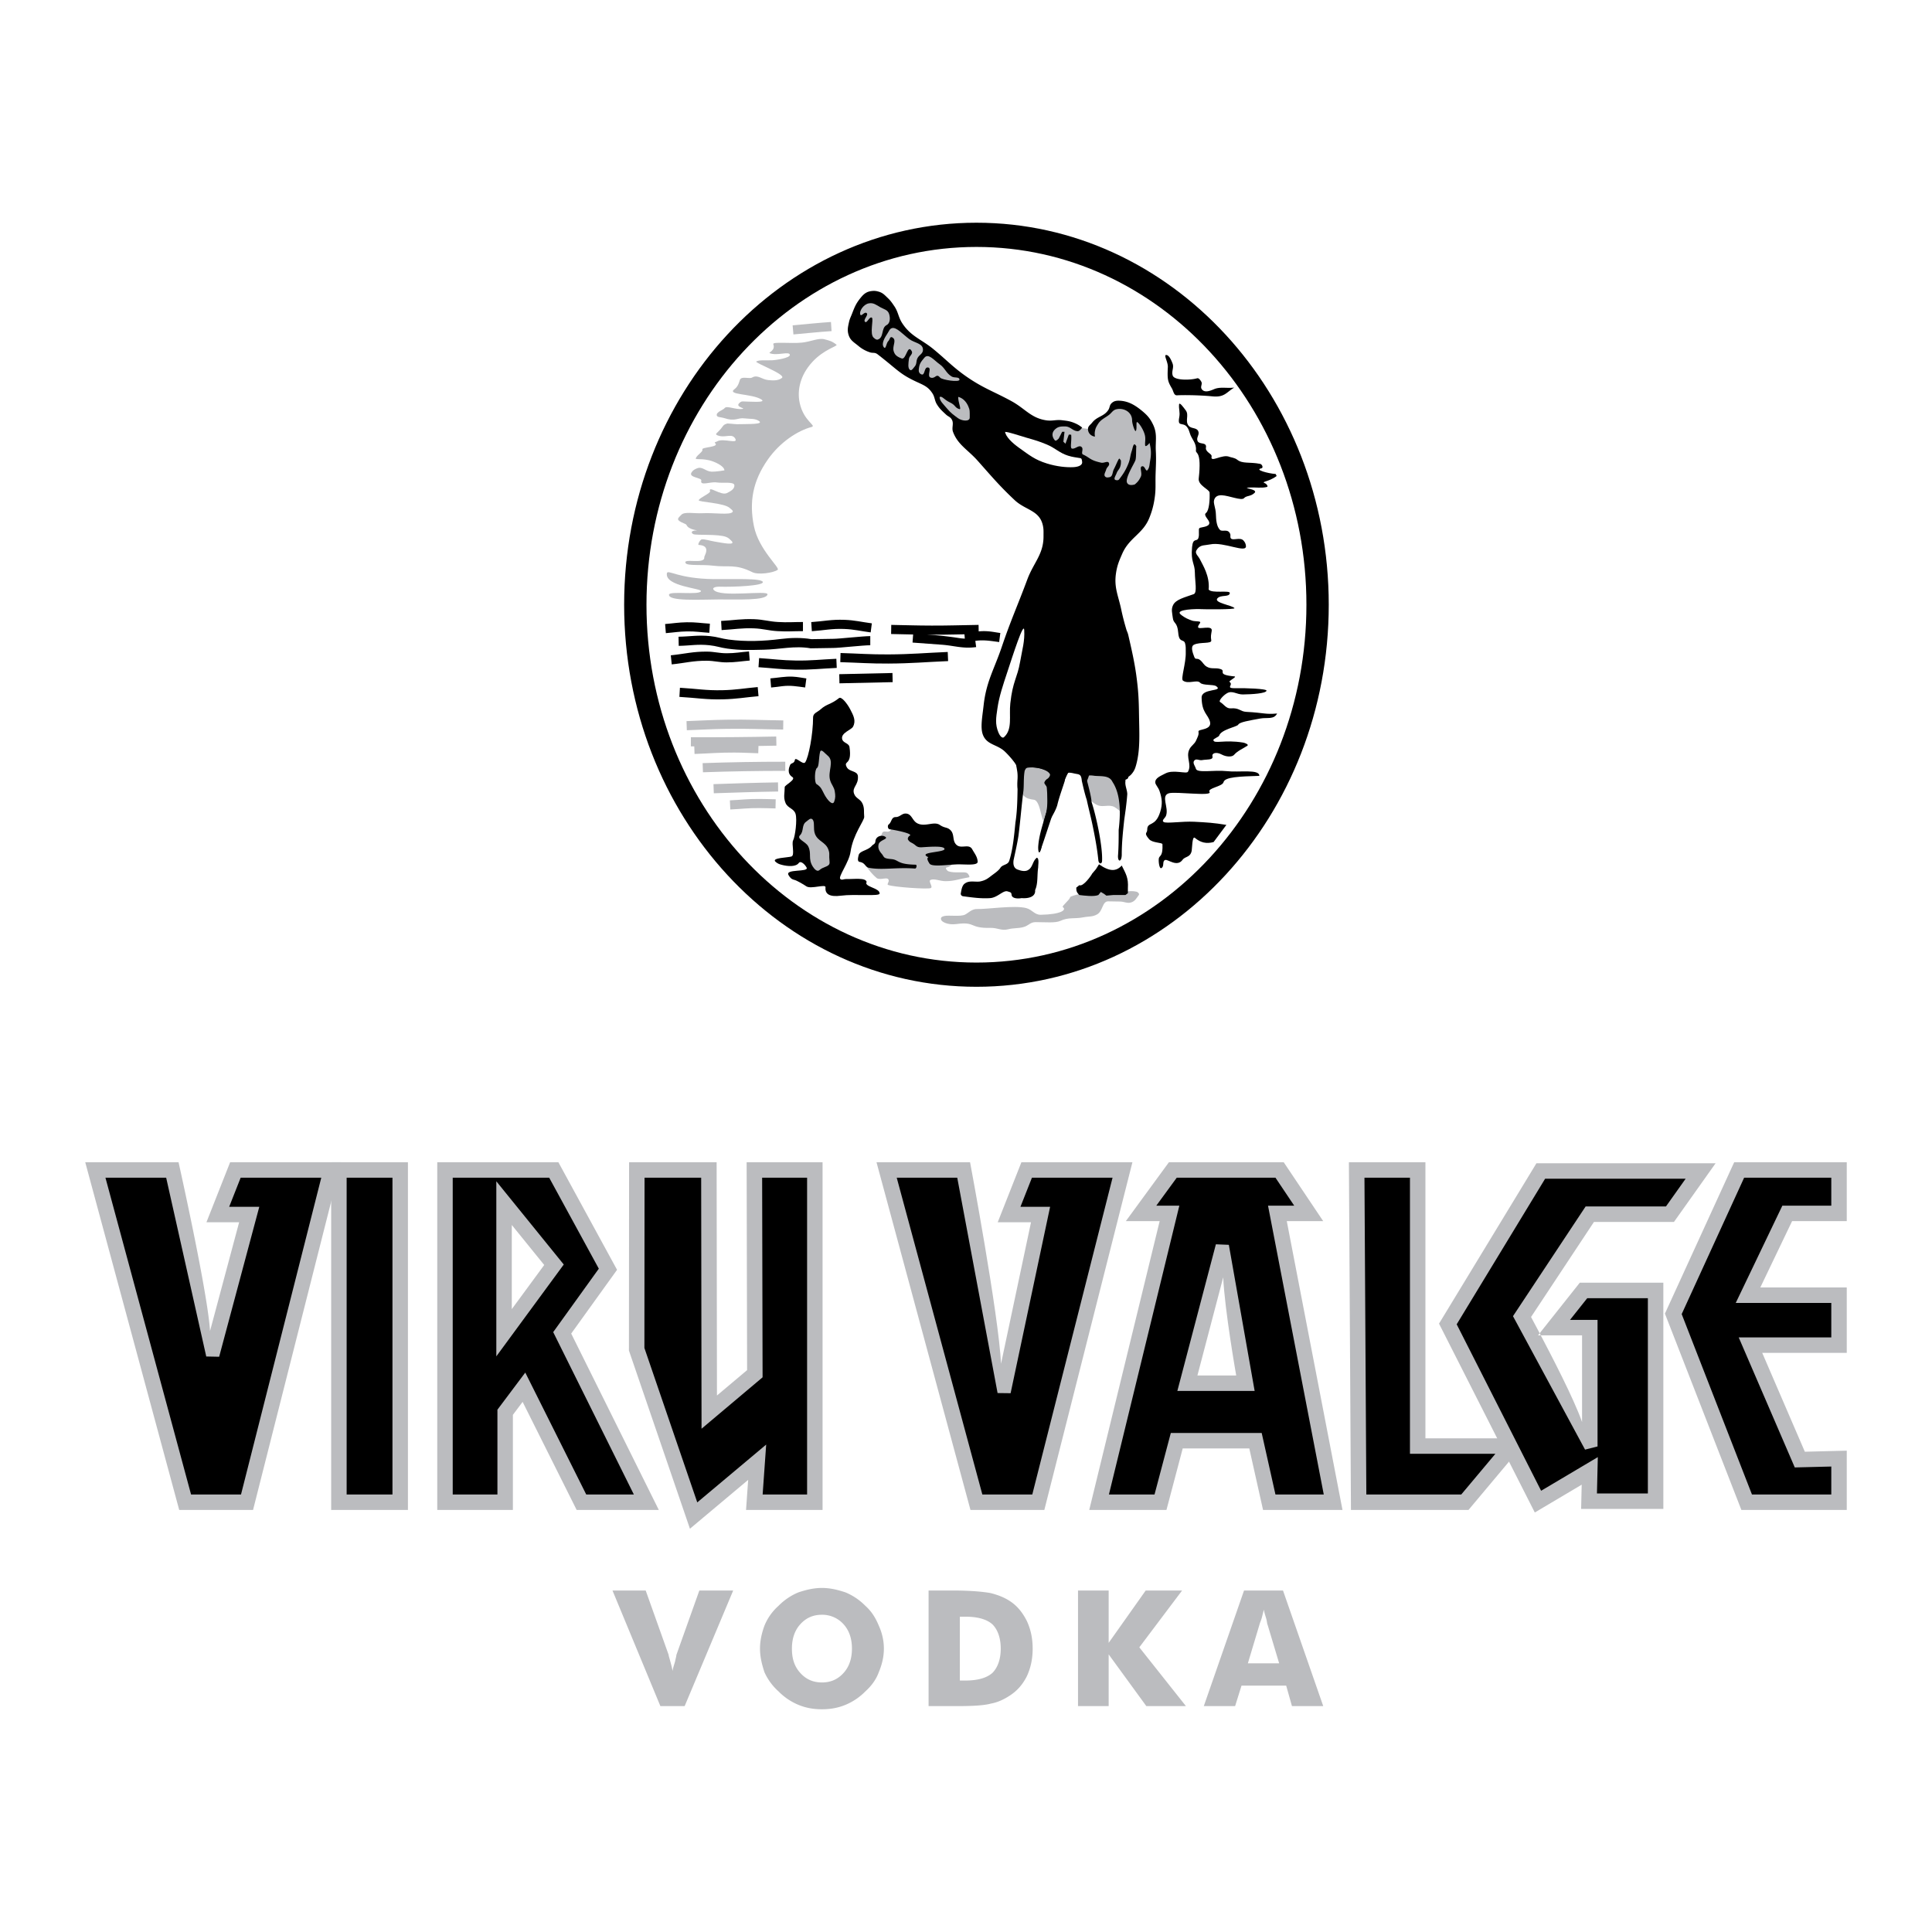 <svg xmlns="http://www.w3.org/2000/svg" width="2500" height="2500" viewBox="0 0 192.756 192.756"><g fill-rule="evenodd" clip-rule="evenodd"><path fill="#fff" d="M0 0h192.756v192.756H0V0z"/><path d="M65.886 170.217l-4.778-11.532h3.313l2.294 6.435c0 .128.063.255.127.511.064.254.191.637.255 1.082.063-.382.191-.7.255-.955.064-.318.128-.51.128-.638l2.293-6.435h3.377l-4.842 11.532h-2.422zM88.185 164.482c0 .828-.191 1.593-.509 2.357-.255.7-.701 1.338-1.338 1.911a6.01 6.01 0 0 1-1.975 1.338c-.765.318-1.529.446-2.358.446-.828 0-1.593-.128-2.357-.446a6.01 6.01 0 0 1-1.975-1.338 5.706 5.706 0 0 1-1.402-1.911c-.254-.765-.446-1.529-.446-2.357s.191-1.593.446-2.294a5.356 5.356 0 0 1 1.402-1.975 6.01 6.01 0 0 1 1.975-1.338c.764-.255 1.529-.446 2.357-.446.829 0 1.593.191 2.358.446a6.03 6.03 0 0 1 1.975 1.338c.637.573 1.02 1.21 1.338 1.975.318.702.509 1.466.509 2.294zm-6.181 3.377c.892 0 1.593-.319 2.167-.956.573-.637.828-1.465.828-2.421s-.255-1.784-.828-2.421a2.852 2.852 0 0 0-2.167-.956c-.892 0-1.593.318-2.166.956-.573.637-.828 1.465-.828 2.421 0 1.02.255 1.784.828 2.421s1.275.956 2.166.956zM92.645 170.217v-11.532h2.42c1.784 0 3.058.127 3.759.255.766.191 1.402.446 1.975.828.766.51 1.275 1.211 1.658 1.976.381.828.572 1.72.572 2.739s-.191 1.911-.572 2.739c-.383.765-.893 1.402-1.658 1.912-.572.382-1.209.7-1.91.828-.701.19-1.785.255-3.313.255h-2.931zm3.121-2.549h.51c1.275 0 2.166-.255 2.74-.765.51-.51.828-1.338.828-2.421s-.318-1.911-.828-2.421c-.574-.51-1.465-.765-2.74-.765h-.51v6.372zM107.553 170.217v-11.532h3.058v5.224l3.696-5.224h3.631l-4.268 5.669 4.65 5.863h-3.951l-3.758-5.161v5.161h-3.058zM124.5 165.948h3.121l-1.146-3.823c-.062-.128-.062-.318-.127-.573s-.191-.573-.254-.955c-.064.254-.129.509-.191.764-.064.255-.191.51-.256.765l-1.147 3.822zm-4.396 4.269l4.014-11.532h3.887l4.014 11.532h-3.121l-.574-2.039h-4.459l-.637 2.039h-3.124zM20.954 132.798l2.905-10.854h-3.262l2.364-5.989h11.076l-8.79 34.693H17.88l-9.376-34.693h9.309s2.916 13.005 3.141 16.843z" fill="#bbbcbf"/><path fill="#bbbcbf" d="M33.041 115.955h7.658v34.693h-7.658v-34.693zM51.172 150.648h-7.547v-34.693h12.084l5.855 10.735-4.575 6.361 8.74 17.597h-8.195l-5.392-10.783-.971 1.296v9.487h.001zm3.125-24.44l-3.236-3.993v8.399l3.236-4.406z"/><path fill="#bbbcbf" d="M74.492 115.955h7.575v34.693h-7.634l.212-3.001-5.81 4.875-6.087-17.778.017-18.789h8.733l.033 23.274 3.007-2.531-.046-20.743zM99.873 136.061l2.992-14.116h-3.322l2.363-5.989h11.076l-8.789 34.693h-7.368l-9.376-34.693h9.335c.001-.001 2.866 15.291 3.089 20.105zM146.512 150.648h-11.727l-.205-34.693h7.635v27.547h10.289l-5.992 7.146zM173.021 115.955h11.231v5.878h-5.455l-3.17 6.616h8.625v6.529h-8.434l4.252 9.861 4.182-.106v5.915h-10.514l-7.629-19.589 6.912-15.104z"/><path d="M157.842 141.877v-8.648H153.446l4.168-5.252h8.338v22.569h-8.203l.057-2.42-4.678 2.776-9.557-18.843 9.719-16h17.875l-4.154 5.853h-7.982l-6.277 9.484.861 1.622c1.16 2.216 3.369 6.425 4.229 8.859zM118 144.511l-1.623 6.138h-7.703l7.025-28.815h-3.375l4.299-5.878h11.453l3.941 5.878h-3.635l5.559 28.815h-7.926l-1.373-6.138H118zm4.039-17.073l-2.572 9.792h3.869c0-.001-1.154-6.542-1.297-9.792z" fill="#bbbcbf"/><path d="M19.062 149.104h4.984l8.008-31.606h-8.043l-1.145 2.903h3.004l-4.005 14.963-1.287-.026-4-17.84H10.52l8.542 31.606zM39.156 117.498h-4.571v31.606h4.571v-31.606zM45.169 149.104h4.459v-8.459l2.779-3.704 6.081 12.163h4.751l-8.046-16.199 4.551-6.328-4.952-9.079h-9.624v31.606h.001zm4.349-31.246l6.728 8.303-6.728 9.162v-17.465zM80.524 117.498h-4.485l.044 19.917-6.09 5.129-.037-25.046h-5.649l-.015 16.99 5.274 15.406 6.876-5.769-.353 4.979h4.435v-31.606zM98.008 149.104h4.984L111 117.498h-8.043l-1.146 2.903h2.959l-3.942 18.6-1.299-.016-4.025-21.487h-6.038l8.542 31.606zM115.188 149.104l1.625-6.138h9.066l1.373 6.138h4.82l-5.561-28.814h2.613l-1.871-2.792h-9.848l-2.041 2.792h2.299l-7.025 28.814h4.55zm2.277-10.331l3.844-14.629 1.293.053 2.574 14.576h-7.711zM136.32 149.104h9.471l3.404-4.059h-8.523v-27.547h-4.539l.187 31.606zM182.709 117.498h-8.695l-6.231 13.609 7.01 17.997h7.916v-2.788l-3.643.091-5.593-12.972h9.236v-3.442h-9.533l4.65-9.703h4.883v-2.792zM166.213 120.368l1.963-2.765h-14.02l-8.822 14.524 8.424 16.606 5.656-3.356-.086 3.625h5.08v-19.481h-6.049l-1.718 2.164h2.746v12.628l-1.246.315-7.19-13.313 7.248-10.947h8.014z"/><path d="M64.19 60.475c0-20.093 15.022-36.382 33.552-36.382 18.531 0 33.553 16.289 33.553 36.382 0 20.094-15.021 36.383-33.553 36.383-18.53-.001-33.552-16.289-33.552-36.383z" fill="#fff"/><path d="M93.909 91.792c-.098-.246.048-.341.305-.401.454-.104 1.617.086 2.071-.14.331-.164.67-.58 1.223-.559.908.035 3.738-.403 4.891-.089.596.162.818.674 1.434.664 2.025-.035 2.619-.489 2.201-.768-.129-.086.689-.713.732-.979.035-.21 2.041-.423 1.197-.768-.266-.108 1.244-1.019 1.703-.7.398.277.154.821.533 1.125.395.315.273-.183.801-.179 1.502.009 1.672-.178 2.369-.038.164.033.348.218.244.349-.244.315-.342.569-.707.708-.418.159-.697-.057-1.145-.07-.467-.013-.488-.009-1.197-.019-.594-.008-.52.951-1.082 1.286-.477.284-.846.197-1.389.306-.893.177-1.477-.031-2.305.356-.49.229-1.492.126-2.447.124-.586-.002-.68.353-1.248.499-.561.145-.951.071-1.512.216-.66.172-1.062-.156-1.746-.14-2.167.054-1.467-.646-3.389-.385-.9.124-1.467-.224-1.537-.398zM101.77 76.523c0 .629-.193 1.24 0 1.992.092.348.107.588.35.854.293.321.693.375 1.033.422.768.104.717 2.856 1.248 2.061.559-.838.594-1.213.793-2.045.281-1.168-.729-2.324.211-3.074.744-.596 1.658-.609 2.445-.07.254.174.518.253.559.559.07.524-.287 1.341.07 2.061.24.484.461.771.943 1.013.549.276.975-.01 1.572.14.52.13 1.18 1.089 1.258.559.139-.943.021-1.79-.559-2.69-.564-.875-.561-1.223-2.131-1.607-1.533-.374-2.338-1.003-3.914-1.013-1.546-.009-3.878-.708-3.878.838zM104.775 42.6c.451-.455.965-.347 1.607-.35.693-.002 1.02.426 1.711.48.271.021.438.103.699.025.473-.14.43-.698.873-.915.805-.394 1.066-.937 1.381-1.163.455-.326.785-.16 1.273-.07.811.149 1.225.552 1.748 1.188.543.661.645 1.194.838 2.027.205.876.217 1.413.105 2.306-.086.686-.072 1.137-.455 1.712-.547.822-.908 1.747-4.053.699-.199-.067-.875-1.534-1.188-1.887-.395-.448-1.646-1.667-2.234-1.772-.979-.175-2.342-.559-2.691-1.153-.219-.375.058-.798.386-1.127z" fill="#bbbcbf"/><path d="M83.708 69.65c.245-.194.834.571 1.118 1.118.315.609.605 1.133.279 1.737-.174.324-1.225.608-1.083 1.232.094.414.671.384.733.804.28 1.887-.637 1.293-.279 1.991.256.5 1.075.348 1.118.908.07.909-.611 1.087-.384 1.747.163.475.627.522.838.978.219.474.123.808.174 1.328.035.35-1.118 1.747-1.363 3.494-.147 1.05-1.257 2.48-1.022 2.709.153.148.346.001.568.006.812.02 1.957-.165 2.062.289-.314.489 1.328.594 1.292 1.153.035.314-2.49.036-3.843.217-1.188.158-1.618-.184-1.554-.839.035-.356-1.46.219-1.915-.095-.277-.192-.934-.575-1.178-.636-.33-.082-.442-.224-.594-.479-.389-.654 2.045-.264 1.801-.752-.135-.271-.579-.741-.788-.454-.279.384-1.063.347-1.712.174-.25-.066-.397-.127-.594-.295-.482-.411 1.276-.417 1.588-.535.35-.133-.016-1.265.159-1.603.206-.398.419-2.055.245-2.642-.165-.556-.784-.562-1.003-1.099-.235-.571-.08-.964-.08-1.582 0-.184 1.153-.75.769-.994-.594-.377-.314-.997-.235-1.198.101-.254.41-.114.48-.514.064-.37.814.546 1.029.237.342-.491.787-2.807.787-4.484 0-.424.429-.508.743-.794.624-.566 1.006-.463 1.844-1.127z"/><path d="M81.821 75.021c.101-.377.472.143.715.331.787.609-.008 1.587.298 2.534.141.436.385.63.454 1.083.06.392.079.629-.061 1.013-.156.428-.673-.14-.987-.734-.277-.522-.293-.701-.785-1.029-.209-.139-.193-1.451.061-1.607.215-.132.165-1.067.305-1.591zM80.43 81.982c.211-.147.418-.414.615-.246.287.246.055.93.268 1.475.288.739 1.057.794 1.331 1.539.168.459.041.47.123 1.249.054.509-.574.41-1.024.819-.218.197-.5-.121-.656-.369-.491-.778-.088-1.292-.451-2.008-.242-.479-1.199-.727-.819-1.106.408-.41.139-1.02.613-1.353zM83.454 34.39c.174.14-1.236.436-2.427 1.744-1.163 1.276-1.521 2.763-1.242 4.062.396 1.842 1.712 2.264 1.188 2.403-1.388.37-3.15 1.51-4.367 3.249-1.517 2.167-1.87 4.254-1.388 6.639.479 2.375 2.653 4.168 2.366 4.367-.454.315-1.957.515-2.516.235-1.726-.862-2.399-.459-3.948-.654-1.053-.132-2.537.035-2.711-.244-.34-.545 1.96.158 1.854-.594-.018-.128.743-1.16-.549-1.23-.147-.008.143-.53.289-.552.298-.045.803.137 1.327.222.707.114 2.185.44 1.627-.099-.176-.17-.28-.279-.508-.368-.804-.315-2.963-.14-3.277-.28-.166-.074-.356-.349.343-.375.205-.007-.822-.035-1.032-.559-.045-.114-.987-.333-.812-.647.083-.15.183-.212.298-.34.314-.35 1.283-.12 2.105-.165 1.171-.064 2.725.2 3.005-.114.118-.133-.119-.259-.245-.385-.559-.559-3.185-.6-3.119-.803.079-.245 1.19-.692 1.127-.89-.198-.627 1.087.474 1.677.182.374-.185.752-.383.752-.759 0-.419-1.097-.198-1.801-.305-.583-.089-1.654.386-1.502-.184.079-.298-1.298-.288-.978-.804.143-.232.306-.318.559-.419.533-.213.859.316 1.432.333.508.015 1.296-.13 1.296-.13-.022-.454-1.03-.893-1.54-1.007-.943-.209-1.393-.013-1.309-.218.14-.34.736-.635.645-.855-.104-.254 1.782-.219 1.258-.648-.095-.078.123-.102.209-.156.607-.377 2.171.328 1.811-.289-.292-.498-.867-.14-1.461-.235-.192-.031-.549-.126-.419-.27.175-.194.379-.334.655-.736.114-.167.274-.203.447-.261.559.028.777.091 1.274.07.733-.03 2.446.044 1.852-.333-.401-.255-.827-.173-1.362-.242-.838-.109-.874.365-2.166-.054-.254-.083-.694-.041-.664-.314.035-.314.611-.448.811-.68.209-.245 1.065.19 1.74.104.431-.055-.718-.183-.314-.568.112-.106.195-.187.35-.184.628.009 2.434.165 1.871-.193-.962-.61-3.512-.429-2.674-1.039.384-.279.473-.775.531-.924.155-.4.936-.061 1.216-.226.557-.329.963.193 1.607.252.377.034.985.104 1.372-.219.419-.35-2.768-1.502-2.56-1.633.279-.175.936-.099 1.537-.121.467-.017 1.817-.236 1.81-.533-.009-.419-1.321.13-2.02-.184-.137-.062.61-.261.366-.89-.104-.269 1.742-.046 2.849-.156.884-.088 1.677-.492 2.254-.333.493.134.735.166 1.201.539z" fill="#bbbcbf"/><path d="M66.358 62.26c.843-.069 1.315-.162 2.161-.176.901-.015 1.407.085 2.307.141l-.056.91c-.872-.054-1.361-.154-2.235-.139-.823.014-1.282.106-2.102.173l-.075-.909zM71.946 61.952c1.283-.069 2.006-.221 3.29-.175.937.033 1.451.226 2.386.28.969.057 1.519 0 2.489 0v.912c-.991 0-1.552.057-2.542-.001-.928-.054-1.438-.246-2.366-.279-1.252-.044-1.957.107-3.208.174l-.049-.911zM66.926 65.38c1.41-.145 2.198-.382 3.615-.368.764.007 1.188.162 1.952.163.875 0 1.363-.111 2.235-.18l.072.908c-.9.072-1.405.183-2.308.183-.767 0-1.193-.155-1.961-.163-1.377-.013-2.142.223-3.512.363l-.093-.906zM75.737 65.658c1.435.094 2.241.225 3.679.244 1.571.02 2.457-.107 4.027-.175l.039.911c-1.591.069-2.486.195-4.078.175-1.457-.019-2.274-.149-3.728-.246l.061-.909zM67.837 68.618c1.662.095 2.597.284 4.26.244 1.37-.033 2.134-.191 3.5-.313l.081.908c-1.388.124-2.166.282-3.559.316-1.692.041-2.644-.149-4.334-.245l.052-.91zM83.732 67.264l5.309-.118.02.912-5.308.117-.021-.911zM83.861 65.151c1.86.055 2.909.149 4.771.14 2.312-.011 3.613-.149 5.923-.244l.038.911c-2.323.096-3.631.234-5.956.245-1.874.009-2.929-.085-4.802-.14l.026-.912zM88.921 62.345c1.578.027 2.468.067 4.046.07 1.819.003 2.846-.042 4.666-.07l.014.911c-1.826.027-2.856.073-4.681.07-1.583-.003-2.477-.043-4.06-.07l.015-.911zM80.936 62.067c1.293-.089 2.021-.276 3.316-.227 1.073.041 1.666.213 2.731.351l-.117.904c-1.034-.133-1.608-.304-2.649-.344-1.257-.048-1.963.138-3.219.225l-.062-.909zM76.86 67.684c.75-.06 1.467-.213 2.226-.175.536.027.832.108 1.364.178l-.119.903c-.827-.108-1.455-.231-2.296-.128-.336.041-.671.096-1.101.131l-.074-.909z"/><path d="M68.494 71.946c1.557-.054 2.435-.118 3.992-.14 2.208-.032 3.455.042 5.664.07l-.012.911c-2.199-.027-3.439-.102-5.639-.07-1.55.022-2.424.085-3.974.14l-.031-.911zM68.932 73.553c2.843.013 5.671-.014 8.513-.07l.018.912c-2.85.056-5.686.083-8.536.07l.005-.912z" fill="#bbbcbf"/><path d="M69.263 74.312c1.56-.055 2.44-.147 4.001-.14.942.004 1.472.043 2.414.07l-.026.911c-.933-.027-1.458-.065-2.392-.07-1.547-.006-2.418.085-3.965.14l-.032-.911zM70.101 76.138c2.757-.097 5.486-.14 8.245-.14v.912c-2.748 0-5.466.043-8.213.14l-.032-.912zM71.184 78.234c2.148-.075 4.29-.144 6.438-.175l.013.911c-2.143.031-4.278.1-6.419.175l-.032-.911zM72.82 79.852c1.141-.055 1.783-.148 2.925-.141.643.004 1.005.021 1.648.035l-.02.911c-.637-.014-.997-.031-1.635-.035-1.123-.007-1.754.085-2.875.14l-.043-.91zM92.652 82.917c-.478-.209-.799-.206-1.258-.454-.453-.245-.538-.729-1.048-.803-.444-.065-.77-.005-1.118.279-.327.267-.118.737-.464.978-.248.173-.632-.11-.75.2-.149.395-.231.513-.359.849-.156.411-.437.607-.419 1.048.029.714.808.797 1.433 1.144.929.515-2.122-.102-2.232.053-.175.245.904 1.319 1.044 1.405.403.247 1.16-.228 1.188.244.009.169-.198.374-.07.429.489.21 3.948.454 4.262.314.266-.118-.286-.698-.019-.813.385-.165.926.131 1.521.124.912-.011 1.258-.209 2.306-.384.141-.023-.062-.356-.184-.428-.296-.175-1.214.044-1.843-.166-.162-.054-.376-.347-.209-.384.629-.14.478-.455.848-.48.524-.035.93-.893.515-1.057-1.852-.735-1.795-1.505-3.144-2.098zM66.537 57.196c.074-.421 1.08.535 4.653.582 1.919.025 4.817-.117 4.919.291.093.371-2.877.51-4.362.464-.22-.007-.729.062-.557.3.603.835 5.476.009 5.383.473-.127.637-2.962.488-4.872.501-1.941.013-5.011.195-4.954-.477.034-.393 3.004.071 3.19-.346.126-.285-3.632-.476-3.4-1.788z" fill="#bbbcbf"/><path d="M67.698 63.526c1.234-.024 1.938-.186 3.165-.058.723.074 1.11.245 1.831.341 1.719.23 3.494.161 5.21-.058.993-.126 2.056-.15 3.048.019.654-.001 1.697-.035 2.197-.035.567 0 2.952-.27 3.678-.27v.912c-.726 0-3.11.27-3.678.27-.51 0-1.585.035-2.236.035h-.04c-1.599-.282-3.083.111-4.668.14-1.417.025-2.228.08-3.632-.109-.709-.095-1.091-.265-1.803-.338-1.185-.122-1.862.04-3.054.063l-.018-.912zM117.633 40.373c.025-.337.457.291.662.559.371.479-.09 1.048.281 1.528.268.35.805.162.977.568.15.352-.234.633-.068.979.162.341.768.117.838.489.023.127-.041.208 0 .331.115.352.613.474.559.718-.152.682 1.059-.279 1.791.035.143.061.51.083.756.28.543.435 1.207.209 2.291.419.215.042.346.404.131.445-.734.14.643.509 1.426.568l.094.2c-.838.628-1.631.533-1.143.733.145.059.326.321.174.359-.559.14-1.088.016-1.781.06-.82.053.951.145.543.534-.402.384-.803.245-1.049.524-.244.28-1.494-.254-2.193-.289-.408-.021-.678.117-.785.455-.113.358.15.74.174 1.466.016.491.055 1.182.402 1.529.244.245.793-.162 1.021.402.068.167-.037.316.076.454.203.245.924-.159 1.252.21.15.168.215.301.244.524.105.803-2.203-.428-3.562-.14-.506.107-.928.022-1.258.419-.41.492.027.604.293 1.189.176.384.945 1.536.807 2.898.314.419 2.148.034 2.113.349-.049.453-.912.13-1.248.541-.359.438 1.502.683 1.711.963.115.154-3.1.121-3.293.104-.383-.035-2.619 0-2.105.499.148.143.525.407.918.55.383.139.244.126.871.174.457.035-.031.287-.023.56.01.321 1.459-.255 1.363.376-.064.417-.115.531-.045.95.064.381-1.117.14-1.721.436-.371.182-.135.791.01 1.182.146.4.258.085.594.348.287.226.348.478.664.664.477.282.875.062 1.396.244.568.199-.488.55 1.361.725.326.031-.617.454-.48.55.463.322-.566.664.727.629.771-.021 3.023.044 2.963.253-.078.269-1.434.359-2.369.369-.615.006-1.037-.426-1.572-.124-.379.214-.873.769-.697.874.406.244.609.677 1.082.638.838-.07.924.317 1.537.349 1.816.095 1.877.272 3.072.165-.314.629-1.004.375-1.674.499-1.107.203-2.082.36-2.201.61-.105.219-1.715.481-1.906 1.098-.043.135-.6.31-.576.449.07.41 1.049-.07 2.971.245.201.033.59.201.42.314-.42.28-.982.505-1.328.909-.209.245-.803.199-1.223-.028-.594-.321-1.014-.112-.934.168.115.41-.605.299-1.023.384-.301.062-.586-.191-.785.042-.211.247.086.54.156.82.115.461 1.857.104 3.039.238 1.289.146 3.322-.226 3.289.473-1.961.061-3.445.109-3.568.629-.104.445-1.641.585-1.396.979.287.461-3.406-.07-4.061.13-.834.255.02 1.41-.281 2.236-.09.246-.482.475-.236.629.281.175 1.857-.086 3.041-.025 1.258.064 1.973.107 3.217.314l-1.275 1.711c-.721.197-1.297.06-1.871-.419-.271-.225-.268 1.052-.316 1.293-.139.689-.656.54-.898.883-.559.794-1.467-.063-1.746.032-.332.113-.049.638-.385.813-.219.114-.314-.82-.234-1.029.094-.249.4-.175.346-1.353-.008-.185-.998-.117-1.334-.508-.568-.664-.18-.562-.184-.934-.01-.858.803-.21 1.293-1.782.242-.781.195-1.322-.07-2.096-.117-.343-.404-.619-.42-.829-.035-.466.543-.668 1.014-.918.775-.412 2.105.079 2.244-.165.416-.726-.229-1.426.131-2.211.191-.416.525-.52.699-.943.133-.321.279-.521.219-.864-.043-.254 1.389-.122 1.145-.995-.207-.739-.805-.867-.83-2.381-.016-.967 2.227-.582 1.459-1.141-.283-.206-1.342-.053-1.607-.349-.314-.35-1.164.182-1.713-.21-.244-.174.312-1.721.279-2.83-.01-.348.027-.555-.068-.89-.135-.469-.594.006-.682-1.051-.09-1.116-.473-.871-.541-1.483-.059-.501-.191-.841.033-1.292.281-.559 1.141-.751 2.053-1.081.367-.132.121-1.3.115-2.133-.01-1.001-.42-1.014-.281-2.551.092-.997.482-.504.629-.909.135-.37-.033-.908.115-1.003.145-.094.979-.098.979-.499 0-.349-.652-.759-.324-1.013.314-.245.385-1.363.35-2.026-.018-.312-1.16-.712-1.084-1.398.314-2.794-.314-2.445-.279-2.794.078-.777-.436-1.107-.619-1.766-.42-1.503-1.303-.261-1.039-1.589.085-.469-.061-.77-.026-1.224z"/><path d="M129.307 61.396c-.432.315-1.32-.27-1.365.271-.021.242.008.428.184.594.207.195.811-.051.699.21-.141.324-.314.273-.385.512-.148.504.674.93.578 1.218-.098.289-.695.379-.508.62.406.524-.035 1.048.184 1.155.16.079.35-.038.453-.387.197-.653.209-1.06.273-1.747.055-.583-.133-.664.041-1.502.08-.381.158-1.173-.154-.944z" fill="#fff"/><path d="M88.669 82.253a.62.62 0 0 0 .115-.12c.189-.257.195-.614.583-.614.431 0 .62-.394 1.048-.349.576.06.599.721 1.118.978.784.388 1.642-.245 2.236.158.5.34.718.194 1.048.506.459.434.151 1.08.629 1.493.476.411 1.223-.166 1.553.428.254.456.504.725.543 1.223.035.454-1.293.25-2.131.286-1.049.046-2.516.272-2.69-.111-.454-.699.07-.541-.175-.646-1.013-.524 2.093-.415 1.645-.864-.245-.245-1.61-.124-2.204-.089-.254.016-.436-.009-.629-.174-.407-.349-.543-.254-.752-.568-.088-.133.02-.331.159-.41.384-.219-1.642-.604-1.991-.639-.194-.018-.259-.368-.105-.488zM87.341 83.931c-.021.293-.21.288-.358.46-.411.479-1.214.483-1.318.937-.06.255-.153.618.104.664.594.104.516.515.943.594 1.327.244 2.69-.07 4.577.069.152.011.222-.381.07-.384-1.921-.035-1.632-.492-2.445-.56-.839-.07-.669-.205-.943-.524-.253-.293-.4-.565-.314-.943.104-.458 1.049-.529.646-.771-.35-.208-.927-.032-.962.458zM96.214 63.152c.751-.061 1.468-.218 2.228-.176.535.03.832.108 1.361.178l-.117.904c-.811-.106-1.475-.232-2.297-.131-.336.042-.671.098-1.102.133l-.073-.908zM116.32 35.422c.277-.047.518.448.664.838.166.44-.123.756.016 1.205.158.507 1.766.473 2.43.279.17-.049.311.155.42.333.146.242-.113.483.035.725.248.407.803.219 1.223.035.613-.27 1.24-.08 2.029-.165-.787.466-.957.993-2.176.873-1.328-.13-2.963-.14-3.521-.104-.34.021-.352-.406-.525-.699-.432-.727-.453-.908-.4-2.131.02-.471-.404-1.154-.195-1.189z"/><path d="M64.499 60.336c0-19.716 14.739-35.699 32.921-35.699 18.184 0 32.922 15.983 32.922 35.699 0 19.717-14.738 35.699-32.922 35.699-18.182 0-32.921-15.982-32.921-35.699zm-2.228 0c0-21.051 15.737-38.115 35.149-38.115 19.414 0 35.15 17.064 35.15 38.115s-15.736 38.115-35.15 38.115c-19.412 0-35.149-17.064-35.149-38.115z"/><path d="M79.081 32.459c1.278-.111 2.542-.249 3.824-.334l.06.91c-1.276.084-2.533.221-3.805.332l-.079-.908z" fill="#bbbcbf"/><path d="M111.379 40.834c-.352.082-.449.34-.734.559-.453.345-.82.457-1.117.943-.148.24-.232.387-.281.664a1.421 1.421 0 0 0 0 .559c-.402-.042-.711-.364-.697-.769.01-.294.238-.396.418-.628.49-.628 1.168-.594 1.607-1.258.158-.239.111-.463.314-.664.234-.231.475-.274.805-.261.838.035 1.498.397 2.236 1.004.535.442.818.76 1.117 1.388.439.929.219 1.595.27 2.621.047.925.002 1.449-.025 2.376-.027.94.045 1.481-.105 2.411a7.994 7.994 0 0 1-.488 1.816c-.623 1.659-2.014 2.012-2.725 3.633-.334.759-.525 1.206-.639 2.027-.191 1.392.244 2.188.533 3.563.16.762.332 1.386.506 1.979.059.193.139.324.193.555.307 1.325.621 2.686.803 4.034.205 1.516.248 2.383.27 3.913.029 1.948.131 3.468-.279 4.987-.1.372-.189.612-.443.918-.117.141-.207.2-.35.314.035.448-1.309.346-1.572.124a1.126 1.126 0 0 0-.385-.219c-.438-.162-.721-.146-1.188-.149a3.83 3.83 0 0 0-.77.07c-.105.411-.453 1.188-.488.559-.02-.329.244-.68-.42-.734-.412-.033-.803-.156-1.047-.175-.422-.032-2.76 7.759-2.971 8.003-.277.324.27-2.688.639-3.827.305-.943.061-1.502.184-2.222.07-.405-.402-.712-.264-1.021.137-.3.6-.308.561-.635-.035-.279-.553-.465-.979-.603-.584-.189-1.434-.131-1.572-.026-.227.169-.109.488-.156.803-.176 1.204-.727 2.236-.623.331.041-.737-.057-.912-.129-1.49a8.927 8.927 0 0 0-1.084-1.277c-.777-.779-1.834-.674-2.238-1.718-.277-.718-.055-1.811.072-2.957.264-2.369 1.053-3.577 1.816-5.834.896-2.65 1.566-4.086 2.541-6.708.625-1.678 1.621-2.507 1.617-4.297-.002-.489.029-.779-.105-1.249-.389-1.367-1.732-1.394-2.77-2.366-1.533-1.44-2.295-2.36-3.693-3.932-.984-1.106-1.991-1.598-2.464-2.89-.158-.432.127-.842-.14-1.258-.15-.234-.347-.264-.55-.454-.387-.363-.627-.563-.908-1.013-.252-.403-.202-.731-.464-1.127-.403-.612-.79-.773-1.518-1.108-1.747-.804-1.887-1.179-3.941-2.77-.291-.225-.481-.095-.776-.201a3.381 3.381 0 0 1-1.163-.654c-.432-.352-.783-.535-.952-1.066-.153-.48-.07-.8.037-1.293.073-.332.172-.503.296-.82.267-.68.384-1.022.899-1.644.323-.391.597-.581 1.083-.636.271-.031.436-.007.699.069.403.118.577.331.882.62.296.279.424.477.654.813.416.606.396 1.092.797 1.708.865 1.329 1.902 1.591 3.125 2.599 1.349 1.111 2.012 1.869 3.458 2.849 1.59 1.076 2.649 1.414 4.333 2.338 1.35.742 1.936 1.681 3.459 1.906.607.089.963-.083 1.572-.009.484.058.771.084 1.223.27.33.136.506.247.787.463-.146.182-.289.373-.479.358-.475-.035-.707-.468-1.217-.473-.352-.003-.625 0-.883.185-.613.438-.359.971-.148 1.2.102.11.262-.067.383-.177l.344-.673h.234l-.113.99.209.2.334-.911.234.01c.07.673-.148 1.356.096 1.391.338.048.684-.415.953-.152.211.206-.102.634.139.743.699.314.664.568 1.809.812.297.064.682-.237.777.052.084.254-.207.37-.279.629-.078.277-.301.561-.07.733.121.09.236.06.385.035.355-.061.287-.485.453-.804.207-.394.359-.813.5-1.022.062-.094.127.083.199.149.01.247.006.394-.07.629-.086.267-.252.366-.35.629-.094.259-.369.625-.104.699.133.037.264.04.35-.07.418-.541.662-.931.914-1.552.205-.503.168-.764.344-1.278.084-.249.104-.505.219-.638.072-.085.176.072.234.168-.035.32.002 1.048-.078 1.361-.076.291-.951 1.626-.873 2.189.115.504.803.258.803.258.297-.248.441-.436.604-.788.168-.368-.221-1.042.184-1.022.238.012.314.597.488.368.199-.26.182-.531.246-.883.127-.698.113-1.129-.055-1.819-.105.164-.41.448-.436.248-.035-.28.07-.653-.035-1.049-.146-.556-.578-1.181-.752-1.269-.158-.08 0 .677-.146.878-.088.121-.367-.717-.367-1.042-.001-.855-.841-1.29-1.573-1.119z"/><path d="M86.677 30.267c.466-.087.74.152 1.153.385.373.209.741.257.874.664.138.424.104.943-.245 1.118-.565.282-.245 1.232-.874 1.442-.16.053-.282-.069-.419-.184-.426-.358.014-1.851-.175-1.992-.252-.188-.522.696-.717.368-.138-.231.457-.693.159-.851-.215-.113-.512.413-.604.161-.121-.333.313-1.011.848-1.111zM88.983 32.738c.454-.14 1.096.628 1.747 1.102.547.398 1.379.406 1.355 1.083-.013.387-.387.474-.554.822-.146.304-.046.566-.268.82-.147.169-.302.443-.454.352-.263-.159-.179-.679-.124-1.111.041-.316.432-.488.279-.769-.419-.769-.552.893-1.004.725-.492-.184-.694-.361-.803-.743-.14-.489.296-1.032-.063-1.312-.314-.245-.301.17-.463.317-.221.201-.236.898-.452.619-.27-.35.069-.934.384-1.407.142-.211.199-.43.42-.498zM91.664 36.914c.044-.603.184-.777.568-1.232.406-.479.983.29 1.512.655.555.383.632.889 1.213 1.232.279.165.767-.009.769.314.001.286-1.728.02-1.914-.198-.419-.489-.455.109-.926 0-.496-.114.169-1.021-.339-1.025-.358-.002-.252.803-.594.699-.198-.06-.304-.238-.289-.445zM95.603 39.595c.419.105.773.431.988.908.188.417.159.524.159 1.163 0 .423-.778.34-1.163.061-.454-.331-.747-.54-1.118-.988-.333-.402-.724-.733-.724-1.127.245-.14.416.25 1.039.543.593.279.454.524.943.664.225.063-.159-.735-.124-1.224z" fill="#bbbcbf"/><path d="M100.277 43.089c.35 0 1.281.335 2.096.568.943.271 1.279.365 2.062.689.867.359 1.236.834 2.131 1.118.463.147.838.175 1.223.245.15.027.15.199.174.35.066.397-.453.529-.873.55-.699.035-1.645-.058-2.637-.366-1.199-.373-1.73-.813-2.805-1.582-.66-.473-1.3-1.083-1.371-1.572zM102.186 62.851c-.053-.855-1.121 2.487-1.666 4.142-.467 1.408-.84 2.515-1.004 3.668-.137.941-.256 1.572.104 2.436.094.224.344.632.551.448.873-.787.488-2.103.629-3.373.244-2.236.693-2.506.977-4.142.213-1.232.479-2.061.409-3.179z" fill="#fff"/><path d="M91.11 63.199c1.646.121 2.958.21 4.516.453.439.069.906.103 1.646.005l.119.903c-1.361.181-2.161-.144-3.445-.238l-2.902-.213.066-.91zM113.264 75.257c-.123.797-.244 1.655-.734 2.084-.123.061-.246.246-.246.613-.061.429.184.858.184 1.288-.061.858-.184 1.716-.307 2.575-.123 1.165-.244 2.269-.244 3.434 0 .797-.43.797-.369.061.062-.858.062-1.655.062-2.513.184-1.533.244-3.495-.613-4.782-.307-.674-1.104-.552-1.777-.613-.43-.061-.982-.122-.797.368.184.736.428 1.594.49 2.269.428 1.287 1.104 4.352 1.041 5.824 0 .368-.307.368-.367 0-.123-1.226-.367-2.514-.613-3.679-.184-.858-.367-1.532-.551-2.391-.186-.552-.369-1.349-.492-1.9-.061-.736-.305-.613-.797-.736-.797-.184-.797 0-.918.797-.186.613-.553 1.594-.736 2.391-.246.797-.797 1.471-1.104 2.207-.246.674-.367 1.41-.49 2.084-.123.49-.307.613-.307-.123.061-1.165.49-2.33.797-3.433.184-.797.123-1.717.061-2.514 0-.184-.244-.307-.244-.49.061-.245.367-.307.428-.49.062-.062.186-.246.123-.368-.307-.491-1.287-.674-2.145-.674-.123-.062-.307.184-.369.368-.121.675-.061 1.349-.121 1.962-.186 1.471-.307 3.004-.492 4.475-.121.797-.307 1.594-.49 2.453-.061.429 0 .858.49.98.307.123.736.184.982 0 .428-.245.428-.858.797-1.165.061-.123.184.062.184.123.061.245 0 .552 0 .797-.123.797 0 1.594-.307 2.269.061.613-.553.858-1.35.796-.307.062-.857.062-.98-.245-.061-.306 0-.306-.43-.429-.428-.123-.98.613-1.715.674-.92.062-1.779-.061-2.699-.184a.263.263 0 0 1-.245-.245c.062-.368.123-.858.43-1.042.429-.307.981-.123 1.471-.184.613-.123.797-.307 1.287-.675.246-.184.613-.429.797-.735.246-.307.736-.245.859-.674.367-1.165.49-2.575.611-3.801.246-1.532.186-3.188.246-4.72.061-.797-.307-1.349-.674-1.778-.553-.613-.98-1.104-1.656-1.349-.551-.245-1.041-.736-1.104-1.41 6.908 4.711 15.326.243 15.143 2.45z"/><path d="M107.686 88.315l-.307.245c0 .368.061.491.307.736.49.061 1.471.184 1.9 0l.244-.307.307.184.246.184.674-.061h1.227l.246-.184v-.491c.061-1.042-.186-1.409-.613-2.268-.553.613-1.227.613-2.27-.123l-.307.49-.367.429c-.123.247-.92 1.35-1.287 1.166z"/></g></svg>
